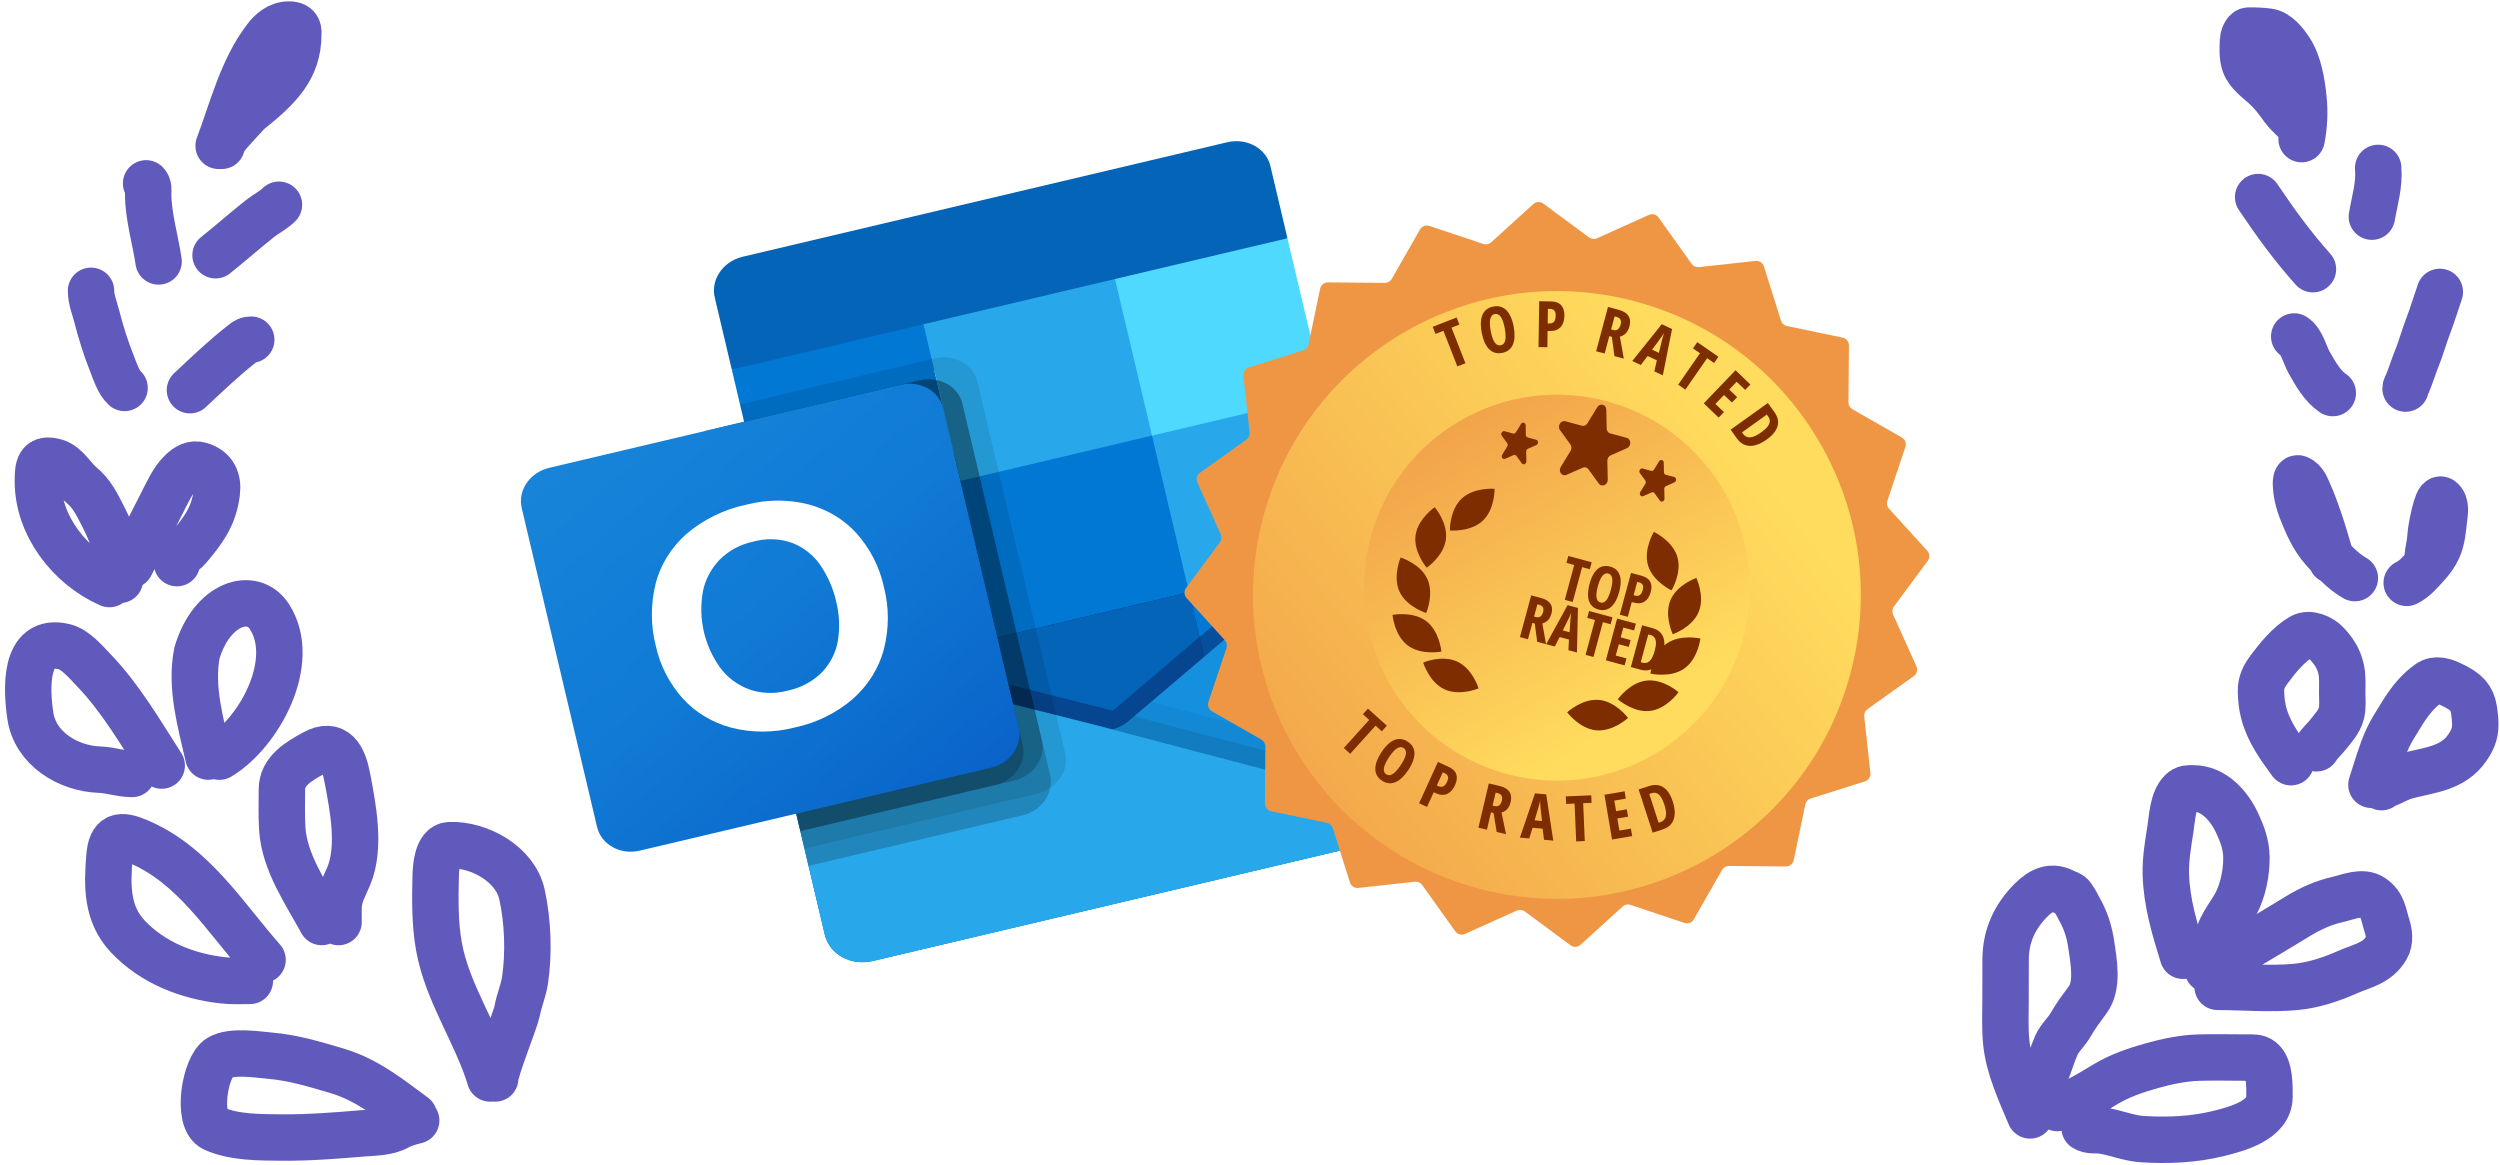 <svg width="367" height="171" viewBox="0 0 367 171" fill="none" xmlns="http://www.w3.org/2000/svg">
<path d="M71.946 158.317C69.944 151.687 65.665 145.806 64.436 138.931C63.825 135.512 63.875 132.002 63.96 128.54C63.988 127.388 64.169 124.141 65.982 124.071C70.373 123.901 75.63 126.865 76.615 131.25C77.489 135.141 77.673 139.937 77.069 143.93C76.838 145.461 76.198 146.867 75.924 148.383C75.697 149.642 72.699 157.043 72.696 158.319" stroke="#615ABD" stroke-width="6.816" stroke-linecap="round"/>
<path d="M60.787 163.866C57.167 161.182 53.836 158.496 49.482 157.201C46.259 156.243 43.046 155.271 39.681 154.978C37.768 154.812 34.029 154.2 32.215 155.272C30.097 156.523 28.758 164.457 31.384 165.66C34.331 167.011 38.218 166.96 41.341 166.989C45.312 167.026 49.276 166.708 53.23 166.378C54.874 166.241 56.913 166.267 58.392 165.426C59.164 164.987 60.22 164.703 61.095 164.486" stroke="#615ABD" stroke-width="6.816" stroke-linecap="round"/>
<path d="M47.224 135.35C44.947 131.124 41.756 126.629 41.439 121.678C41.315 119.746 41.379 117.799 41.383 115.864C41.389 113.186 43.889 111.743 46.074 110.541C49.252 108.792 50.429 111.223 50.986 114.164C51.808 118.509 52.975 124.336 51.195 128.615C50.581 130.09 49.77 131.412 49.706 133.05C49.676 133.815 49.703 134.588 49.701 135.355" stroke="#615ABD" stroke-width="6.816" stroke-linecap="round"/>
<path d="M38.542 140.904C32.919 134.521 28.401 126.986 20.31 123.542C17.641 122.406 16.332 122.606 16.074 125.683C15.712 130.003 15.629 134.149 18.766 137.473C22.439 141.364 27.558 143.348 32.807 143.92C34.087 144.059 35.39 143.994 36.677 143.997" stroke="#615ABD" stroke-width="6.816" stroke-linecap="round"/>
<path d="M30.587 111.07C29.479 106.176 27.924 100.927 28.912 95.857C31.101 88.489 37.095 86.705 39.555 90.525C43.782 97.088 38.041 107.596 32.216 111.074" stroke="#615ABD" stroke-width="6.816" stroke-linecap="round"/>
<path d="M23.741 112.385C20.645 107.572 17.723 102.491 13.725 98.343C12.65 97.229 11.077 95.341 9.466 94.945C3.369 93.448 3.906 101.408 4.455 105.084C5.177 109.913 10.021 112.822 14.588 112.984C16.249 113.043 17.727 113.61 19.403 113.614" stroke="#615ABD" stroke-width="6.816" stroke-linecap="round"/>
<path d="M16.057 85.739C10.212 83.162 5.547 77.135 5.561 70.612C5.566 68.532 5.681 67.071 8.217 67.831C9.72 68.282 10.747 70.202 11.925 71.176C13.499 72.478 14.232 74.036 15.149 75.828C16.712 78.88 17.614 81.674 17.606 85.123" stroke="#615ABD" stroke-width="6.816" stroke-linecap="round"/>
<path d="M19.16 82.959C19.888 81.514 22.882 75.564 23.79 73.817C24.564 72.326 25.354 70.489 26.603 69.281C27.423 68.49 28.29 67.963 29.427 68.307C31.411 68.907 32.067 70.428 31.826 72.32C31.375 75.867 29.829 77.855 27.663 80.431C26.867 81.378 25.975 81.354 25.972 82.664" stroke="#615ABD" stroke-width="6.816" stroke-linecap="round"/>
<path d="M18.287 56.947C17.382 56.139 16.816 54.327 16.419 53.33C15.527 51.087 14.815 48.815 14.215 46.479C13.909 45.288 13.36 43.943 13.363 42.692" stroke="#615ABD" stroke-width="6.816" stroke-linecap="round"/>
<path d="M27.885 57.278C30.448 54.88 32.968 52.46 35.744 50.31C36.16 49.988 36.369 49.864 36.88 49.866" stroke="#615ABD" stroke-width="6.816" stroke-linecap="round"/>
<path d="M23.281 38.379C22.816 35.189 21.747 31.706 21.754 28.467C21.755 27.837 21.858 27.33 21.448 26.918" stroke="#615ABD" stroke-width="6.816" stroke-linecap="round"/>
<path d="M31.643 37.468C33.851 35.709 35.965 33.83 38.175 32.08C39.075 31.367 40.134 30.867 40.949 30.056" stroke="#615ABD" stroke-width="6.816" stroke-linecap="round"/>
<path d="M32.095 21.407C34.126 16.034 35.519 10.174 39.021 5.602C39.749 4.651 40.855 3.603 42.422 3.606C43.99 3.609 43.79 4.675 43.789 5.051C43.779 10.049 40.978 12.84 36.402 16.492C34.61 18.513 32.543 20.448 32.541 21.408" stroke="#615ABD" stroke-width="6.816" stroke-linecap="round"/>
<path d="M298.016 163.742C296.588 160.324 294.862 156.667 294.51 152.943C294.318 150.92 294.407 148.872 294.412 146.844C294.416 144.841 294.42 142.838 294.424 140.836C294.432 137.441 295.739 134.551 298.196 132.105C299.682 130.625 301.216 129.966 303.043 130.943C303.522 131.199 303.859 131.173 304.194 131.633C304.681 132.3 305.048 133.094 305.444 133.82C306.271 135.337 306.747 136.971 307.001 138.688C307.356 141.093 308.031 144.667 306.488 146.748C305.599 147.947 304.701 149.149 303.962 150.444C303.346 151.523 302.363 152.322 301.861 153.474C301.3 154.766 300.913 156.093 300.397 157.375" stroke="#615ABD" stroke-width="6.816" stroke-linecap="round"/>
<path d="M302.024 162.658C304.583 161.999 306.935 160.434 309.192 159.103C311.315 157.853 313.551 157.101 315.914 156.438C318.111 155.821 320.497 155.323 322.784 155.259C325.195 155.192 327.613 155.249 330.026 155.254C330.73 155.256 331.374 155.19 331.956 155.643C333.247 156.646 333.162 159.57 333.159 161.006C333.151 164.477 328.389 165.725 325.703 166.391C322.034 167.3 318.306 167.457 314.525 167.226C312.423 167.098 310.555 166.236 308.51 165.959C307.705 165.85 306.724 166.049 306.023 165.58" stroke="#615ABD" stroke-width="6.816" stroke-linecap="round"/>
<path d="M320.459 140.305C319.22 136.273 318.063 132.54 317.946 128.335C317.885 126.124 318.275 123.872 318.618 121.701C318.87 120.105 318.948 117.487 320.218 116.223C320.784 115.659 321.234 115.729 321.979 115.731C324.971 115.738 327.235 118.276 328.42 120.842C329.181 122.49 329.753 124.001 329.775 125.862C329.801 128.083 329.281 130.712 328.223 132.696C327.3 134.426 325.565 136.319 325.561 138.313" stroke="#615ABD" stroke-width="6.816" stroke-linecap="round"/>
<path d="M324.096 142.315C328.561 139.789 332.967 137.161 337.342 134.495C339.174 133.379 341.075 132.517 343.173 132.04C344.755 131.68 346.82 130.743 348.271 131.747C349.852 132.841 349.862 134.19 350.406 135.899C350.737 136.937 350.909 138.151 350.319 139.155C348.978 141.437 346.815 141.738 344.607 142.713C342.216 143.77 339.602 144.642 336.986 144.882C333.154 145.232 329.34 144.875 325.547 144.867" stroke="#615ABD" stroke-width="6.816" stroke-linecap="round"/>
<path d="M336.315 111.889C334.65 109.625 333.047 107.426 332.316 104.671C332.042 103.639 331.929 102.565 331.912 101.501C331.892 100.169 332.334 99.308 333.151 98.209C334.4 96.525 335.989 94.587 337.826 93.503C339.002 92.809 340.769 93.593 341.617 94.528C342.635 95.649 343.28 96.616 343.642 98.092C343.927 99.254 343.839 100.425 343.837 101.615C343.835 102.635 343.961 103.751 343.71 104.746C343.411 105.93 342.516 106.871 341.778 107.81C341.246 108.487 340.509 109.123 340.069 109.851" stroke="#615ABD" stroke-width="6.816" stroke-linecap="round"/>
<path d="M348.126 115.209C348.879 112.93 349.515 110.532 350.527 108.346C351.031 107.256 351.726 106.225 352.339 105.194C353.168 103.799 354.105 102.471 355.276 101.337C355.552 101.07 356.496 100.259 356.92 100.078C358.056 99.592 359.344 100.218 360.334 100.723C361.964 101.553 362.898 102.371 363.18 104.188C363.294 104.924 363.372 105.66 363.371 106.404C363.368 107.737 362.955 108.657 362.202 109.76C360.117 112.817 356.722 113.006 353.419 113.87C352.373 114.143 351.577 114.585 350.626 115.031C350.345 115.163 349.743 115.272 349.602 115.553" stroke="#615ABD" stroke-width="6.816" stroke-linecap="round"/>
<path d="M345.691 84.865C343.929 83.872 342.425 82.208 341.092 80.714C339.553 78.989 338.678 76.932 337.841 74.805C337.535 74.026 337.314 73.185 337.171 72.36C337.108 71.998 336.824 69.999 337.39 70.24C338.273 70.615 338.583 71.594 338.951 72.408C339.519 73.666 339.974 74.968 340.432 76.269C341.13 78.248 341.639 80.284 342.288 82.244" stroke="#615ABD" stroke-width="6.816" stroke-linecap="round"/>
<path d="M353.303 85.564C354.472 84.991 355.264 84.019 356.136 83.076C356.85 82.304 357.48 81.483 357.909 80.517C358.518 79.147 358.623 77.564 358.79 76.094C358.878 75.319 359.148 73.943 358.354 73.366C357.728 72.911 356.885 77.681 356.841 78.318C356.774 79.282 356.63 80.217 356.443 81.164C356.377 81.498 356.355 82.911 356.035 83.07" stroke="#615ABD" stroke-width="6.816" stroke-linecap="round"/>
<path d="M336.791 49.394C337.925 50.11 338.348 52.11 338.992 53.237C339.926 54.868 340.921 56.674 342.455 57.701" stroke="#615ABD" stroke-width="6.816" stroke-linecap="round"/>
<path d="M358.167 42.85C357.58 44.54 357.068 46.264 356.427 47.934C355.827 49.495 355.4 51.121 354.769 52.665C354.282 53.857 353.925 55.103 353.423 56.286C353.313 56.544 353.138 56.759 353.137 57.043" stroke="#615ABD" stroke-width="6.816" stroke-linecap="round"/>
<path d="M331.495 28.93C333.966 32.618 336.575 36.206 339.54 39.515" stroke="#615ABD" stroke-width="6.816" stroke-linecap="round"/>
<path d="M349.116 24.65C349.328 27.169 348.598 29.402 348.192 31.806" stroke="#615ABD" stroke-width="6.816" stroke-linecap="round"/>
<path d="M337.876 20.422C338.257 18.475 338.354 16.494 338.154 14.514C337.922 12.225 337.476 9.344 336.187 7.389C335.47 6.301 334.36 4.814 332.955 4.636C332.026 4.518 331.032 4.48 330.095 4.497C329.59 4.506 329.284 5.554 329.271 5.922C329.234 7.035 329.141 8.306 329.517 9.369C330.012 10.77 331.424 11.739 332.476 12.696C333.545 13.668 334.355 14.751 335.196 15.921C335.643 16.542 336.227 17.058 336.765 17.598C336.969 17.803 337.152 18.056 337.426 18.148" stroke="#615ABD" stroke-width="6.816" stroke-linecap="round"/>
<path d="M203.678 71.969C203.482 71.108 202.805 70.424 201.892 70.166L201.878 70.169L201.821 70.156L154.586 57.525C154.378 57.457 154.166 57.4 153.951 57.354C152.154 56.978 150.231 57.432 148.792 58.573C148.62 58.71 148.456 58.856 148.301 59.01L111.712 91.444L111.668 91.482C110.558 92.508 110.526 94.13 111.598 95.105C111.913 95.393 112.304 95.602 112.736 95.715L159.972 108.345C160.18 108.412 160.391 108.469 160.606 108.516C162.404 108.892 164.326 108.438 165.765 107.297C165.937 107.159 166.101 107.013 166.256 106.86L202.845 74.426C203.578 73.785 203.896 72.847 203.678 71.969Z" fill="#0A2767"/>
<path d="M113.548 77.379L141.052 70.881L146.462 93.778L118.957 100.277L113.548 77.379ZM188.999 34.978L186.525 24.504C185.972 21.87 183.176 20.237 180.278 20.855L108.903 37.718C106.034 38.462 104.265 41.174 104.95 43.777L107.424 54.251L152.032 54.501L188.999 34.978Z" fill="#0364B8"/>
<path d="M107.425 54.249L135.554 47.604L140.986 70.596L112.857 77.242L107.425 54.249Z" fill="#0078D4"/>
<path d="M163.683 40.958L135.554 47.604L140.986 70.596L174.547 86.942L199.864 80.961L194.432 57.969L163.683 40.958Z" fill="#28A8EA"/>
<path d="M140.986 70.596L169.115 63.95L174.547 86.942L146.418 93.588L140.986 70.596Z" fill="#0078D4"/>
<path d="M146.418 93.589L174.547 86.943L179.979 109.935L151.85 116.581L146.418 93.589Z" fill="#0364B8"/>
<path d="M118.958 100.276L146.462 93.778L151.38 114.593L123.875 121.091L118.958 100.276Z" fill="#14447D"/>
<path d="M174.547 86.943L199.863 80.962L205.295 103.954L179.979 109.935L174.547 86.943Z" fill="#0078D4"/>
<path d="M202.863 74.274L202.815 74.312L165.961 105.622C165.802 105.768 165.639 105.908 165.466 106.041C164.826 106.517 164.094 106.874 163.313 107.089L160.736 106.414C160.522 106.372 160.311 106.318 160.104 106.253L112.428 94.272L112.408 94.277L110.852 93.9L121.091 137.237C121.796 140.124 124.943 141.838 128.123 141.068L209.433 121.858C209.481 121.846 209.518 121.816 209.569 121.804C210.232 121.606 210.865 121.324 211.45 120.966C211.699 120.796 211.933 120.609 212.152 120.406C212.318 120.264 212.591 119.976 212.591 119.976C213.803 118.667 214.295 116.936 213.917 115.307L203.678 71.969C203.873 72.798 203.562 73.679 202.863 74.274Z" fill="url(#paint0_linear_4636_147)"/>
<path opacity="0.5" d="M201.388 72.328L202.015 74.985L164.664 112.743L112.401 94.296C112.398 94.282 112.382 94.273 112.367 94.277L107.666 92.987L107.214 91.071L108.924 90.64L112.999 91.673L113.089 91.679L113.441 91.785C113.441 91.785 161.306 103.808 161.43 103.832L163.267 104.315C163.396 104.231 163.524 104.147 163.681 104.056C163.753 103.985 200.903 72.416 200.903 72.416L201.388 72.328Z" fill="#0A2767"/>
<path d="M202.863 74.274L202.816 74.314L165.961 105.625C165.802 105.77 165.64 105.911 165.466 106.044C164.009 107.15 162.106 107.6 160.307 107.263C160.094 107.221 159.884 107.17 159.677 107.109L112.707 95.603L112.65 95.587C111.746 95.38 111.058 94.734 110.852 93.9L121.091 137.237C121.794 140.123 124.941 141.839 128.12 141.068C128.12 141.068 128.12 141.068 128.12 141.068L209.346 121.878C212.533 121.145 214.58 118.202 213.917 115.307C213.917 115.307 213.917 115.307 213.917 115.307L203.679 71.969C203.873 72.798 203.562 73.679 202.863 74.274Z" fill="#1490DF"/>
<path opacity="0.1" d="M166.497 105.163L165.945 105.631C165.788 105.779 165.623 105.92 165.451 106.052C164.832 106.524 164.123 106.882 163.365 107.106L183.358 120.465L212.613 119.981C213.252 119.278 213.696 118.447 213.904 117.564L166.497 105.163Z" fill="black"/>
<path opacity="0.05" d="M168.995 103.04L165.945 105.63C165.788 105.778 165.623 105.919 165.451 106.052C164.832 106.523 164.123 106.881 163.365 107.106L175.256 124.048L212.62 119.971C213.819 118.658 214.3 116.93 213.917 115.305L213.785 114.746L168.995 103.04Z" fill="black"/>
<path d="M128.199 141.05L209.337 121.88C210.587 121.591 211.72 120.945 212.57 120.038L160.735 106.42C160.521 106.377 160.309 106.324 160.103 106.259L112.426 94.278L112.407 94.282L110.852 93.9L121.056 137.089C121.75 140.042 124.948 141.815 128.199 141.05V141.05Z" fill="#28A8EA"/>
<path opacity="0.1" d="M143.493 56.068L156.367 110.559C156.813 112.471 155.94 114.49 154.158 115.667C153.61 116.045 152.988 116.321 152.33 116.476L118.097 124.564L103.609 63.244L109.235 61.915L108.632 59.36L137.239 52.602C140.083 51.94 142.877 53.489 143.493 56.068Z" fill="black"/>
<path opacity="0.2" d="M141.284 59.287L154.158 113.778C154.31 114.394 154.311 115.039 154.158 115.666C153.79 117.599 152.195 119.188 150.119 119.687L118.698 127.111L103.609 63.244L135.03 55.821C135.844 55.62 136.692 55.615 137.491 55.806C139.402 56.187 140.869 57.534 141.284 59.287Z" fill="black"/>
<path opacity="0.2" d="M141.284 59.287L152.951 108.669C153.546 111.252 151.747 113.885 148.912 114.578L117.491 122.001L103.609 63.244L135.03 55.821C135.844 55.62 136.692 55.615 137.491 55.806C139.402 56.187 140.869 57.534 141.284 59.287Z" fill="black"/>
<path opacity="0.2" d="M138.471 59.952L150.137 109.333C150.745 111.918 148.94 114.558 146.099 115.242L117.491 122.001L103.609 63.244L132.217 56.485C135.062 55.814 137.861 57.365 138.47 59.949C138.47 59.95 138.471 59.951 138.471 59.952Z" fill="black"/>
<path d="M80.636 68.671L132.208 56.487C135.056 55.815 137.86 57.366 138.471 59.952L149.536 106.789C150.147 109.375 148.334 112.017 145.486 112.69L93.914 124.874C91.067 125.547 88.263 123.996 87.652 121.41L76.586 74.572C75.975 71.986 77.788 69.344 80.636 68.671Z" fill="url(#paint1_linear_4636_147)"/>
<path d="M96.236 85.722C96.925 82.963 98.49 80.42 100.73 78.421C103.225 76.27 106.289 74.768 109.585 74.08C112.607 73.302 115.769 73.294 118.724 74.054C121.511 74.809 123.965 76.3 125.787 78.346C127.779 80.605 129.139 83.287 129.757 86.174C130.533 89.161 130.528 92.303 129.742 95.349C129.018 98.085 127.444 100.602 125.215 102.587C122.821 104.656 119.884 106.107 116.721 106.784C113.636 107.585 110.406 107.601 107.386 106.832C104.576 106.08 102.097 104.593 100.243 102.547C98.252 100.328 96.891 97.679 96.274 94.824C95.513 91.861 95.5 88.749 96.236 85.722ZM105.791 98.11C106.836 99.505 108.304 100.582 110.024 101.216C111.765 101.819 113.696 101.887 115.534 101.408C117.518 101.014 119.336 100.043 120.713 98.642C121.949 97.312 122.749 95.696 123.012 93.993C123.308 92.091 123.221 90.171 122.758 88.327C122.338 86.455 121.572 84.675 120.492 83.063C119.53 81.605 118.115 80.453 116.419 79.748C114.589 79.053 112.527 78.969 110.58 79.509C108.682 79.91 106.946 80.849 105.62 82.188C104.342 83.535 103.492 85.172 103.171 86.907C102.486 90.873 103.421 94.867 105.795 98.115L105.791 98.11Z" fill="white"/>
<path d="M163.683 40.957L189 34.976L194.432 57.968L169.115 63.949L163.683 40.957Z" fill="#50D9FF"/>
<path d="M242.051 31.548C242.559 31.32 243.157 31.481 243.481 31.935L248.327 38.728C248.572 39.072 248.984 39.257 249.404 39.211L257.699 38.302C258.253 38.241 258.772 38.58 258.94 39.111L261.449 47.07C261.576 47.473 261.911 47.776 262.325 47.862L270.495 49.561C271.04 49.674 271.43 50.157 271.425 50.714L271.352 59.058C271.348 59.481 271.573 59.872 271.94 60.082L279.185 64.222C279.669 64.499 279.89 65.079 279.713 65.607L277.065 73.52C276.931 73.921 277.024 74.363 277.308 74.676L282.919 80.852C283.294 81.264 283.325 81.884 282.993 82.332L278.03 89.04C277.779 89.379 277.731 89.828 277.904 90.214L281.332 97.822C281.56 98.33 281.399 98.928 280.945 99.252L274.152 104.098C273.808 104.343 273.623 104.755 273.669 105.175L274.578 113.47C274.639 114.024 274.3 114.543 273.768 114.711L265.81 117.22C265.407 117.347 265.104 117.682 265.018 118.096L263.319 126.266C263.206 126.811 262.723 127.201 262.166 127.196L253.822 127.123C253.399 127.119 253.007 127.344 252.798 127.711L248.657 134.956C248.381 135.44 247.801 135.661 247.273 135.484L239.36 132.836C238.959 132.702 238.517 132.795 238.204 133.079L232.028 138.69C231.615 139.065 230.996 139.096 230.548 138.764L223.84 133.801C223.501 133.55 223.051 133.502 222.666 133.675L215.058 137.103C214.55 137.331 213.951 137.17 213.628 136.716L208.782 129.923C208.537 129.579 208.125 129.394 207.704 129.44L199.41 130.349C198.856 130.41 198.336 130.071 198.169 129.539L195.659 121.581C195.532 121.178 195.197 120.875 194.784 120.789L186.614 119.09C186.069 118.977 185.679 118.494 185.684 117.937L185.757 109.593C185.76 109.17 185.536 108.778 185.169 108.569L177.924 104.428C177.44 104.152 177.219 103.572 177.396 103.044L180.043 95.131C180.178 94.73 180.085 94.288 179.8 93.975L174.19 87.799C173.815 87.386 173.784 86.767 174.115 86.319L179.079 79.611C179.33 79.272 179.378 78.823 179.205 78.437L175.777 70.829C175.548 70.321 175.71 69.722 176.164 69.399L182.957 64.553C183.301 64.308 183.486 63.896 183.44 63.475L182.531 55.181C182.47 54.627 182.809 54.107 183.341 53.94L191.299 51.431C191.702 51.303 192.005 50.968 192.091 50.555L193.79 42.385C193.903 41.84 194.386 41.45 194.943 41.455L203.287 41.528C203.71 41.532 204.101 41.306 204.311 40.94L208.452 33.695C208.728 33.211 209.307 32.99 209.836 33.167L217.749 35.815C218.15 35.949 218.592 35.856 218.905 35.572L225.081 29.961C225.493 29.586 226.113 29.555 226.561 29.887L233.269 34.85C233.608 35.101 234.057 35.149 234.443 34.976L242.051 31.548Z" fill="#EF9645"/>
<g filter="url(#filter0_d_4636_147)">
<circle cx="228.554" cy="84.326" r="44.602" transform="rotate(15.123 228.554 84.326)" fill="url(#paint2_linear_4636_147)"/>
</g>
<g filter="url(#filter1_d_4636_147)">
<circle cx="228.555" cy="84.326" r="28.323" transform="rotate(15.123 228.555 84.326)" fill="url(#paint3_linear_4636_147)"/>
</g>
<path d="M230.873 88.368L229.711 88.054L231.093 82.942L229.952 82.634L230.227 81.615L233.662 82.543L233.386 83.562L232.254 83.256L230.873 88.368ZM237.691 86.912C237.56 87.399 237.396 87.825 237.201 88.193C237.007 88.557 236.783 88.852 236.53 89.078C236.277 89.303 235.994 89.452 235.681 89.523C235.37 89.595 235.032 89.582 234.666 89.483C234.297 89.383 233.995 89.223 233.76 89.004C233.526 88.782 233.357 88.508 233.253 88.183C233.149 87.858 233.105 87.489 233.12 87.076C233.136 86.663 233.21 86.214 233.341 85.728C233.527 85.04 233.765 84.485 234.056 84.063C234.348 83.64 234.687 83.354 235.076 83.204C235.464 83.054 235.896 83.043 236.371 83.172C236.866 83.306 237.239 83.543 237.489 83.883C237.741 84.225 237.882 84.653 237.911 85.167C237.941 85.679 237.867 86.261 237.691 86.912ZM234.559 86.066C234.432 86.535 234.362 86.938 234.35 87.273C234.338 87.606 234.381 87.871 234.481 88.069C234.581 88.264 234.736 88.39 234.946 88.447C235.158 88.504 235.355 88.475 235.536 88.359C235.721 88.244 235.89 88.039 236.044 87.745C236.202 87.451 236.345 87.064 236.475 86.584C236.669 85.865 236.734 85.31 236.669 84.917C236.605 84.522 236.414 84.281 236.095 84.195C235.885 84.138 235.688 84.17 235.502 84.291C235.316 84.412 235.144 84.621 234.986 84.917C234.828 85.213 234.686 85.596 234.559 86.066ZM240.991 84.524C241.615 84.692 242.034 84.98 242.248 85.385C242.466 85.789 242.491 86.3 242.324 86.918C242.24 87.228 242.125 87.5 241.978 87.733C241.834 87.965 241.66 88.15 241.454 88.289C241.249 88.429 241.014 88.515 240.75 88.549C240.486 88.582 240.191 88.555 239.867 88.468L239.544 88.38L238.957 90.552L237.779 90.234L239.436 84.103L240.991 84.524ZM240.633 85.502L240.343 85.424L239.816 87.374L240.022 87.43C240.209 87.48 240.375 87.487 240.52 87.452C240.664 87.416 240.79 87.33 240.895 87.193C241.001 87.057 241.088 86.863 241.156 86.611C241.241 86.298 241.238 86.053 241.148 85.876C241.062 85.696 240.89 85.572 240.633 85.502ZM226.208 87.78C226.661 87.902 227.019 88.069 227.283 88.282C227.546 88.494 227.715 88.751 227.79 89.053C227.867 89.356 227.852 89.706 227.744 90.103C227.676 90.354 227.584 90.575 227.466 90.766C227.35 90.953 227.204 91.11 227.029 91.237C226.857 91.361 226.654 91.456 226.42 91.522L226.954 94.56L225.658 94.209L225.305 91.536L224.953 91.441L224.304 93.843L223.126 93.525L224.782 87.394L226.208 87.78ZM225.931 88.771L225.692 88.707L225.205 90.51L225.469 90.581C225.732 90.652 225.952 90.626 226.129 90.503C226.309 90.381 226.442 90.159 226.529 89.837C226.607 89.549 226.596 89.319 226.496 89.144C226.399 88.971 226.211 88.847 225.931 88.771ZM230.241 95.448L230.322 93.886L228.959 93.518L228.241 94.907L226.979 94.566L230.12 88.837L231.642 89.249L231.495 95.787L230.241 95.448ZM230.418 92.814L230.525 91.102C230.539 90.962 230.552 90.824 230.565 90.689C230.58 90.556 230.593 90.427 230.606 90.305C230.621 90.18 230.636 90.064 230.65 89.957C230.615 90.052 230.574 90.156 230.525 90.269C230.477 90.382 230.424 90.5 230.367 90.623C230.31 90.745 230.249 90.868 230.186 90.992L229.416 92.543L230.418 92.814ZM233.923 96.443L232.762 96.129L234.143 91.018L233.002 90.709L233.278 89.69L236.712 90.619L236.437 91.638L235.305 91.332L233.923 96.443ZM238.494 97.678L235.739 96.934L237.396 90.803L240.151 91.548L239.88 92.55L238.303 92.124L237.913 93.566L239.381 93.963L239.109 94.969L237.641 94.573L237.194 96.229L238.77 96.655L238.494 97.678ZM244.146 95.795C243.961 96.48 243.709 97.033 243.391 97.454C243.076 97.876 242.704 98.161 242.274 98.309C241.848 98.454 241.372 98.456 240.846 98.314L239.404 97.924L241.06 91.794L242.591 92.207C243.094 92.343 243.49 92.572 243.778 92.893C244.069 93.214 244.246 93.619 244.309 94.107C244.372 94.595 244.318 95.158 244.146 95.795ZM242.919 95.522C243.043 95.064 243.101 94.676 243.094 94.359C243.087 94.042 243.015 93.79 242.88 93.604C242.747 93.418 242.553 93.291 242.299 93.222L241.963 93.131L240.861 97.211L241.117 97.28C241.541 97.395 241.9 97.308 242.191 97.017C242.485 96.728 242.728 96.23 242.919 95.522Z" fill="#7D2D00"/>
<path d="M207.802 78.609C207.478 81.062 209.441 83.343 209.441 83.343C209.441 83.343 211.93 81.648 212.254 79.195C212.577 76.74 210.614 74.459 210.614 74.459C210.614 74.459 208.127 76.157 207.802 78.609ZM205.448 86.851C206.484 89.099 209.363 89.987 209.363 89.987C209.363 89.987 210.564 87.23 209.529 84.981C208.494 82.733 205.614 81.844 205.614 81.844C205.614 81.844 204.413 84.603 205.448 86.851ZM206.658 94.752C208.639 96.24 211.597 95.657 211.597 95.657C211.597 95.657 211.34 92.661 209.359 91.172C207.377 89.684 204.42 90.267 204.42 90.267C204.42 90.267 204.677 93.263 206.658 94.752ZM212.038 101.186C214.284 102.234 217.058 101.055 217.058 101.055C217.058 101.055 216.187 98.177 213.94 97.127C211.693 96.079 208.92 97.26 208.92 97.26C208.92 97.26 209.791 100.138 212.038 101.186ZM214.591 73.179C212.779 74.868 212.841 77.874 212.841 77.874C212.841 77.874 215.844 78.143 217.656 76.454C219.468 74.765 219.406 71.758 219.406 71.758C219.406 71.758 216.403 71.49 214.591 73.179Z" fill="#7D2D00"/>
<path d="M249.364 89.841C248.407 92.124 245.562 93.106 245.562 93.106C245.562 93.106 244.266 90.388 245.221 88.105C246.178 85.82 249.024 84.84 249.024 84.84C249.024 84.84 250.318 87.559 249.364 89.841ZM247.242 98.146C245.215 99.567 242.281 98.883 242.281 98.883C242.281 98.883 242.632 95.896 244.659 94.475C246.686 93.054 249.622 93.737 249.622 93.737C249.622 93.737 249.27 96.726 247.242 98.146ZM242.219 104.362C239.757 104.65 237.496 102.657 237.496 102.657C237.496 102.657 239.227 100.197 241.688 99.91C244.15 99.622 246.411 101.615 246.411 101.615C246.411 101.615 244.68 104.075 242.219 104.362ZM234.33 107.211C231.861 106.984 230.059 104.569 230.059 104.569C230.059 104.569 232.262 102.521 234.732 102.746C237.2 102.973 239 105.389 239 105.389C239 105.389 236.799 107.437 234.33 107.211ZM246.232 81.731C246.947 84.103 245.379 86.667 245.379 86.667C245.379 86.667 242.649 85.387 241.935 83.015C241.22 80.643 242.789 78.077 242.789 78.077C242.789 78.077 245.518 79.359 246.232 81.731Z" fill="#7D2D00"/>
<path d="M223.279 62.243C223.487 61.903 223.956 62.03 223.964 62.428L223.994 63.85C223.996 63.937 224.023 64.019 224.071 64.085C224.119 64.151 224.185 64.198 224.261 64.219L225.509 64.556C225.858 64.65 225.869 65.186 225.525 65.338L224.296 65.879C224.221 65.912 224.156 65.97 224.111 66.044C224.065 66.118 224.042 66.204 224.044 66.291L224.073 67.713C224.082 68.111 223.618 68.316 223.397 68.011L222.609 66.924C222.56 66.858 222.494 66.811 222.418 66.79C222.341 66.77 222.26 66.777 222.185 66.81L220.956 67.351C220.612 67.503 220.315 67.093 220.523 66.754L221.265 65.54C221.31 65.466 221.333 65.379 221.331 65.293C221.329 65.206 221.303 65.124 221.254 65.057L220.466 63.971C220.245 63.666 220.525 63.209 220.874 63.303L222.12 63.641C222.196 63.661 222.278 63.654 222.353 63.621C222.428 63.588 222.492 63.531 222.538 63.457L223.279 62.243L223.279 62.243Z" fill="#7D2D00"/>
<path d="M234.473 59.783C234.877 59.123 235.789 59.37 235.804 60.142L235.861 62.905C235.865 63.073 235.917 63.233 236.011 63.361C236.104 63.49 236.234 63.581 236.381 63.621L238.804 64.276C239.482 64.459 239.503 65.499 238.835 65.794L236.448 66.847C236.303 66.911 236.177 67.023 236.089 67.166C236.001 67.31 235.955 67.478 235.959 67.647L236.016 70.409C236.032 71.182 235.132 71.579 234.703 70.987L233.171 68.876C233.077 68.747 232.947 68.657 232.8 68.617C232.652 68.577 232.494 68.59 232.348 68.654L229.961 69.706C229.293 70.001 228.717 69.205 229.119 68.546L230.56 66.188C230.648 66.044 230.693 65.876 230.69 65.707C230.686 65.539 230.634 65.379 230.54 65.25L229.009 63.139C228.58 62.548 229.123 61.66 229.801 61.843L232.223 62.498C232.37 62.538 232.528 62.525 232.674 62.461C232.819 62.397 232.945 62.285 233.033 62.141L234.474 59.784L234.473 59.783Z" fill="#7D2D00"/>
<path d="M243.551 67.721C243.758 67.382 244.228 67.509 244.236 67.906L244.265 69.329C244.267 69.415 244.294 69.497 244.342 69.564C244.39 69.63 244.457 69.677 244.533 69.697L245.78 70.034C246.129 70.129 246.14 70.664 245.796 70.816L244.567 71.358C244.492 71.391 244.428 71.448 244.382 71.522C244.337 71.596 244.314 71.683 244.315 71.77L244.345 73.192C244.353 73.59 243.89 73.794 243.669 73.49L242.88 72.403C242.832 72.336 242.765 72.29 242.689 72.269C242.613 72.249 242.532 72.255 242.457 72.288L241.228 72.83C240.884 72.982 240.587 72.572 240.794 72.232L241.536 71.019C241.581 70.945 241.605 70.858 241.603 70.771C241.601 70.684 241.574 70.602 241.526 70.536L240.737 69.449C240.517 69.145 240.796 68.688 241.145 68.782L242.392 69.119C242.468 69.14 242.549 69.133 242.624 69.1C242.699 69.067 242.764 69.009 242.809 68.935L243.551 67.722L243.551 67.721Z" fill="#7D2D00"/>
<path d="M215.126 53.328L213.939 53.792L211.894 48.566L210.728 49.022L210.32 47.98L213.832 46.606L214.239 47.648L213.082 48.101L215.126 53.328Z" fill="#7D2D00"/>
<path d="M222.213 47.964C222.311 48.489 222.351 48.972 222.332 49.412C222.314 49.849 222.235 50.234 222.097 50.566C221.959 50.897 221.756 51.169 221.49 51.381C221.226 51.592 220.897 51.734 220.501 51.808C220.103 51.882 219.741 51.867 219.416 51.766C219.091 51.66 218.804 51.477 218.555 51.214C218.307 50.951 218.095 50.618 217.921 50.217C217.746 49.815 217.61 49.352 217.513 48.827C217.375 48.084 217.349 47.445 217.433 46.908C217.518 46.371 217.711 45.941 218.013 45.62C218.316 45.298 218.724 45.09 219.237 44.995C219.771 44.896 220.235 44.952 220.63 45.162C221.028 45.373 221.359 45.717 221.623 46.196C221.886 46.671 222.083 47.261 222.213 47.964ZM218.832 48.591C218.926 49.098 219.044 49.515 219.186 49.842C219.327 50.165 219.49 50.398 219.676 50.542C219.862 50.682 220.067 50.732 220.294 50.69C220.523 50.647 220.698 50.529 220.818 50.335C220.941 50.14 221.009 49.867 221.022 49.515C221.037 49.162 220.997 48.727 220.901 48.207C220.757 47.432 220.564 46.871 220.322 46.526C220.079 46.178 219.786 46.036 219.442 46.099C219.215 46.141 219.041 46.263 218.919 46.463C218.797 46.664 218.729 46.942 218.714 47.298C218.698 47.653 218.738 48.084 218.832 48.591Z" fill="#7D2D00"/>
<path d="M227.66 44.248C228.344 44.258 228.85 44.443 229.176 44.803C229.506 45.161 229.666 45.679 229.656 46.357C229.652 46.698 229.604 47.007 229.514 47.285C229.428 47.561 229.297 47.797 229.122 47.994C228.948 48.191 228.729 48.341 228.467 48.445C228.204 48.549 227.895 48.598 227.539 48.593L227.185 48.588L227.151 50.973L225.857 50.955L225.952 44.224L227.66 44.248ZM227.548 45.347L227.23 45.343L227.2 47.483L227.426 47.486C227.631 47.489 227.804 47.453 227.943 47.379C228.082 47.304 228.188 47.182 228.261 47.015C228.334 46.847 228.373 46.625 228.376 46.349C228.381 46.005 228.314 45.754 228.175 45.595C228.039 45.434 227.83 45.351 227.548 45.347Z" fill="#7D2D00"/>
<path d="M237.566 45.464C238.046 45.593 238.426 45.769 238.706 45.993C238.986 46.217 239.166 46.489 239.246 46.809C239.328 47.13 239.313 47.501 239.201 47.922C239.13 48.189 239.032 48.423 238.908 48.625C238.785 48.824 238.631 48.991 238.445 49.126C238.264 49.258 238.049 49.36 237.802 49.43L238.376 52.648L237.001 52.281L236.62 49.448L236.246 49.348L235.565 51.897L234.315 51.563L236.053 45.06L237.566 45.464ZM237.275 46.516L237.021 46.448L236.51 48.361L236.79 48.436C237.069 48.51 237.302 48.482 237.49 48.351C237.68 48.221 237.821 47.985 237.912 47.644C237.994 47.339 237.981 47.094 237.875 46.91C237.771 46.726 237.571 46.595 237.275 46.516Z" fill="#7D2D00"/>
<path d="M242.856 54.517L243.227 52.9L241.872 52.266L240.867 53.585L239.612 52.997L243.944 47.593L245.457 48.302L244.103 55.1L242.856 54.517ZM243.524 51.799L243.95 50.031C243.991 49.888 244.029 49.746 244.067 49.608C244.108 49.471 244.145 49.34 244.181 49.214C244.22 49.087 244.257 48.968 244.291 48.859C244.237 48.952 244.174 49.053 244.103 49.162C244.032 49.271 243.955 49.385 243.873 49.502C243.791 49.619 243.705 49.737 243.616 49.855L242.527 51.332L243.524 51.799Z" fill="#7D2D00"/>
<path d="M247.406 57.199L246.358 56.472L249.556 51.86L248.527 51.146L249.164 50.227L252.263 52.375L251.626 53.294L250.604 52.586L247.406 57.199Z" fill="#7D2D00"/>
<path d="M252.296 61.304L250.113 59.211L254.772 54.353L256.955 56.447L256.193 57.241L254.944 56.042L253.848 57.185L255.011 58.301L254.246 59.098L253.083 57.983L251.824 59.295L253.073 60.494L252.296 61.304Z" fill="#7D2D00"/>
<path d="M259.376 64.51C258.765 64.948 258.188 65.234 257.645 65.367C257.104 65.502 256.607 65.486 256.155 65.319C255.707 65.153 255.315 64.836 254.978 64.367L254.055 63.08L259.524 59.156L260.504 60.521C260.826 60.97 260.998 61.423 261.019 61.88C261.043 62.339 260.917 62.79 260.642 63.233C260.366 63.676 259.945 64.102 259.376 64.51ZM258.552 63.463C258.961 63.17 259.268 62.891 259.475 62.625C259.681 62.36 259.791 62.106 259.805 61.861C259.82 61.62 259.747 61.386 259.584 61.159L259.369 60.859L255.729 63.471L255.893 63.699C256.165 64.078 256.518 64.246 256.952 64.203C257.387 64.163 257.921 63.916 258.552 63.463Z" fill="#7D2D00"/>
<path d="M198.206 110.657L197.268 109.81L200.994 105.684L200.073 104.852L200.816 104.03L203.589 106.533L202.846 107.356L201.932 106.53L198.206 110.657Z" fill="#7D2D00"/>
<path d="M206.74 113.041C206.448 113.482 206.144 113.854 205.828 114.155C205.514 114.454 205.194 114.674 204.867 114.815C204.54 114.957 204.209 115.011 203.873 114.979C203.54 114.948 203.207 114.823 202.875 114.603C202.54 114.382 202.292 114.123 202.131 113.827C201.971 113.528 201.893 113.199 201.897 112.841C201.9 112.482 201.978 112.1 202.13 111.694C202.282 111.288 202.504 110.864 202.795 110.422C203.208 109.798 203.629 109.324 204.059 108.999C204.488 108.675 204.922 108.502 205.358 108.481C205.795 108.459 206.229 108.591 206.66 108.876C207.109 109.173 207.402 109.533 207.539 109.955C207.678 110.378 207.677 110.851 207.535 111.374C207.396 111.894 207.131 112.45 206.74 113.041ZM203.898 111.162C203.616 111.588 203.413 111.966 203.29 112.297C203.168 112.624 203.124 112.903 203.158 113.133C203.193 113.361 203.306 113.537 203.496 113.663C203.689 113.791 203.895 113.827 204.114 113.771C204.336 113.717 204.572 113.569 204.823 113.327C205.077 113.086 205.348 112.748 205.637 112.311C206.067 111.659 206.315 111.127 206.38 110.714C206.447 110.299 206.336 109.996 206.047 109.805C205.856 109.679 205.649 109.646 205.424 109.705C205.199 109.764 204.959 109.915 204.703 110.158C204.448 110.401 204.179 110.736 203.898 111.162Z" fill="#7D2D00"/>
<path d="M212.626 112.557C213.243 112.838 213.628 113.207 213.781 113.664C213.937 114.12 213.876 114.654 213.598 115.265C213.458 115.572 213.292 115.834 213.099 116.051C212.911 116.266 212.699 116.428 212.462 116.537C212.225 116.646 211.967 116.696 211.687 116.685C211.408 116.675 211.108 116.597 210.787 116.45L210.467 116.305L209.488 118.455L208.321 117.923L211.086 111.855L212.626 112.557ZM212.087 113.509L211.801 113.379L210.921 115.309L211.125 115.401C211.31 115.486 211.481 115.522 211.637 115.509C211.793 115.497 211.937 115.429 212.07 115.306C212.203 115.183 212.326 114.997 212.44 114.748C212.581 114.438 212.62 114.183 212.557 113.984C212.498 113.784 212.342 113.625 212.087 113.509Z" fill="#7D2D00"/>
<path d="M220.07 115.365C220.55 115.478 220.931 115.642 221.215 115.855C221.499 116.069 221.686 116.333 221.774 116.648C221.865 116.963 221.861 117.331 221.762 117.751C221.7 118.017 221.61 118.252 221.493 118.456C221.377 118.657 221.23 118.827 221.05 118.965C220.874 119.102 220.665 119.209 220.422 119.286L221.086 122.455L219.714 122.132L219.252 119.339L218.879 119.251L218.28 121.795L217.032 121.501L218.561 115.01L220.07 115.365ZM219.814 116.416L219.561 116.356L219.111 118.265L219.391 118.331C219.669 118.396 219.899 118.362 220.081 118.226C220.265 118.092 220.398 117.854 220.478 117.514C220.55 117.209 220.53 116.967 220.419 116.788C220.312 116.609 220.11 116.485 219.814 116.416Z" fill="#7D2D00"/>
<path d="M226.659 123.28L226.459 121.65L224.983 121.516L224.493 123.083L223.125 122.959L225.336 116.464L226.985 116.614L228.018 123.403L226.659 123.28ZM226.365 120.524L226.165 118.733C226.154 118.585 226.143 118.441 226.131 118.299C226.123 118.158 226.114 118.023 226.104 117.894C226.098 117.762 226.092 117.639 226.087 117.526C226.068 117.631 226.044 117.747 226.014 117.872C225.985 117.998 225.951 118.129 225.914 118.266C225.878 118.403 225.838 118.541 225.794 118.681L225.279 120.425L226.365 120.524Z" fill="#7D2D00"/>
<path d="M232.645 123.466L231.383 123.519L231.148 117.964L229.908 118.017L229.861 116.909L233.594 116.752L233.641 117.859L232.41 117.911L232.645 123.466Z" fill="#7D2D00"/>
<path d="M239.604 122.738L236.65 123.241L235.532 116.667L238.486 116.164L238.669 117.239L236.978 117.526L237.241 119.073L238.815 118.805L238.998 119.885L237.425 120.152L237.727 121.928L239.418 121.641L239.604 122.738Z" fill="#7D2D00"/>
<path d="M245.559 117.644C245.789 118.352 245.885 118.983 245.847 119.535C245.812 120.087 245.647 120.551 245.354 120.928C245.063 121.3 244.645 121.575 244.101 121.752L242.609 122.236L240.55 115.893L242.134 115.379C242.654 115.21 243.133 115.184 243.571 115.301C244.012 115.417 244.399 115.672 244.735 116.065C245.07 116.458 245.345 116.984 245.559 117.644ZM244.323 118.107C244.169 117.633 243.998 117.258 243.81 116.983C243.622 116.709 243.415 116.528 243.188 116.442C242.965 116.355 242.722 116.354 242.459 116.439L242.112 116.552L243.481 120.773L243.746 120.687C244.186 120.544 244.451 120.262 244.54 119.839C244.633 119.416 244.561 118.839 244.323 118.107Z" fill="#7D2D00"/>
<defs>
<filter id="filter0_d_4636_147" x="171.509" y="30.294" width="114.091" height="114.091" filterUnits="userSpaceOnUse" color-interpolation-filters="sRGB">
<feFlood flood-opacity="0" result="BackgroundImageFix"/>
<feColorMatrix in="SourceAlpha" type="matrix" values="0 0 0 0 0 0 0 0 0 0 0 0 0 0 0 0 0 0 127 0" result="hardAlpha"/>
<feOffset dy="3.014"/>
<feGaussianBlur stdDeviation="6.216"/>
<feComposite in2="hardAlpha" operator="out"/>
<feColorMatrix type="matrix" values="0 0 0 0 0 0 0 0 0 0 0 0 0 0 0 0 0 0 0.25 0"/>
<feBlend mode="normal" in2="BackgroundImageFix" result="effect1_dropShadow_4636_147"/>
<feBlend mode="normal" in="SourceGraphic" in2="effect1_dropShadow_4636_147" result="shape"/>
</filter>
<filter id="filter1_d_4636_147" x="192.217" y="49.93" width="72.674" height="72.674" filterUnits="userSpaceOnUse" color-interpolation-filters="sRGB">
<feFlood flood-opacity="0" result="BackgroundImageFix"/>
<feColorMatrix in="SourceAlpha" type="matrix" values="0 0 0 0 0 0 0 0 0 0 0 0 0 0 0 0 0 0 127 0" result="hardAlpha"/>
<feOffset dy="1.941"/>
<feGaussianBlur stdDeviation="4.004"/>
<feComposite in2="hardAlpha" operator="out"/>
<feColorMatrix type="matrix" values="0 0 0 0 0.565 0 0 0 0 0.325 0 0 0 0 0.153 0 0 0 1 0"/>
<feBlend mode="normal" in2="BackgroundImageFix" result="effect1_dropShadow_4636_147"/>
<feBlend mode="normal" in="SourceGraphic" in2="effect1_dropShadow_4636_147" result="shape"/>
</filter>
<linearGradient id="paint0_linear_4636_147" x1="157.265" y1="82.934" x2="168.733" y2="131.473" gradientUnits="userSpaceOnUse">
<stop stop-color="#35B8F1"/>
<stop offset="1" stop-color="#28A8EA"/>
</linearGradient>
<linearGradient id="paint1_linear_4636_147" x1="85.366" y1="63.691" x2="135.895" y2="121.891" gradientUnits="userSpaceOnUse">
<stop stop-color="#1784D9"/>
<stop offset="0.5" stop-color="#107AD5"/>
<stop offset="1" stop-color="#0A63C9"/>
</linearGradient>
<linearGradient id="paint2_linear_4636_147" x1="228.554" y1="39.724" x2="160.613" y2="126.829" gradientUnits="userSpaceOnUse">
<stop stop-color="#FFDC5D"/>
<stop offset="1" stop-color="#EF9645"/>
</linearGradient>
<linearGradient id="paint3_linear_4636_147" x1="200.393" y1="55.402" x2="246.19" y2="97.378" gradientUnits="userSpaceOnUse">
<stop stop-color="#EF9645"/>
<stop offset="1" stop-color="#FFDC5D"/>
</linearGradient>
</defs>
</svg>

